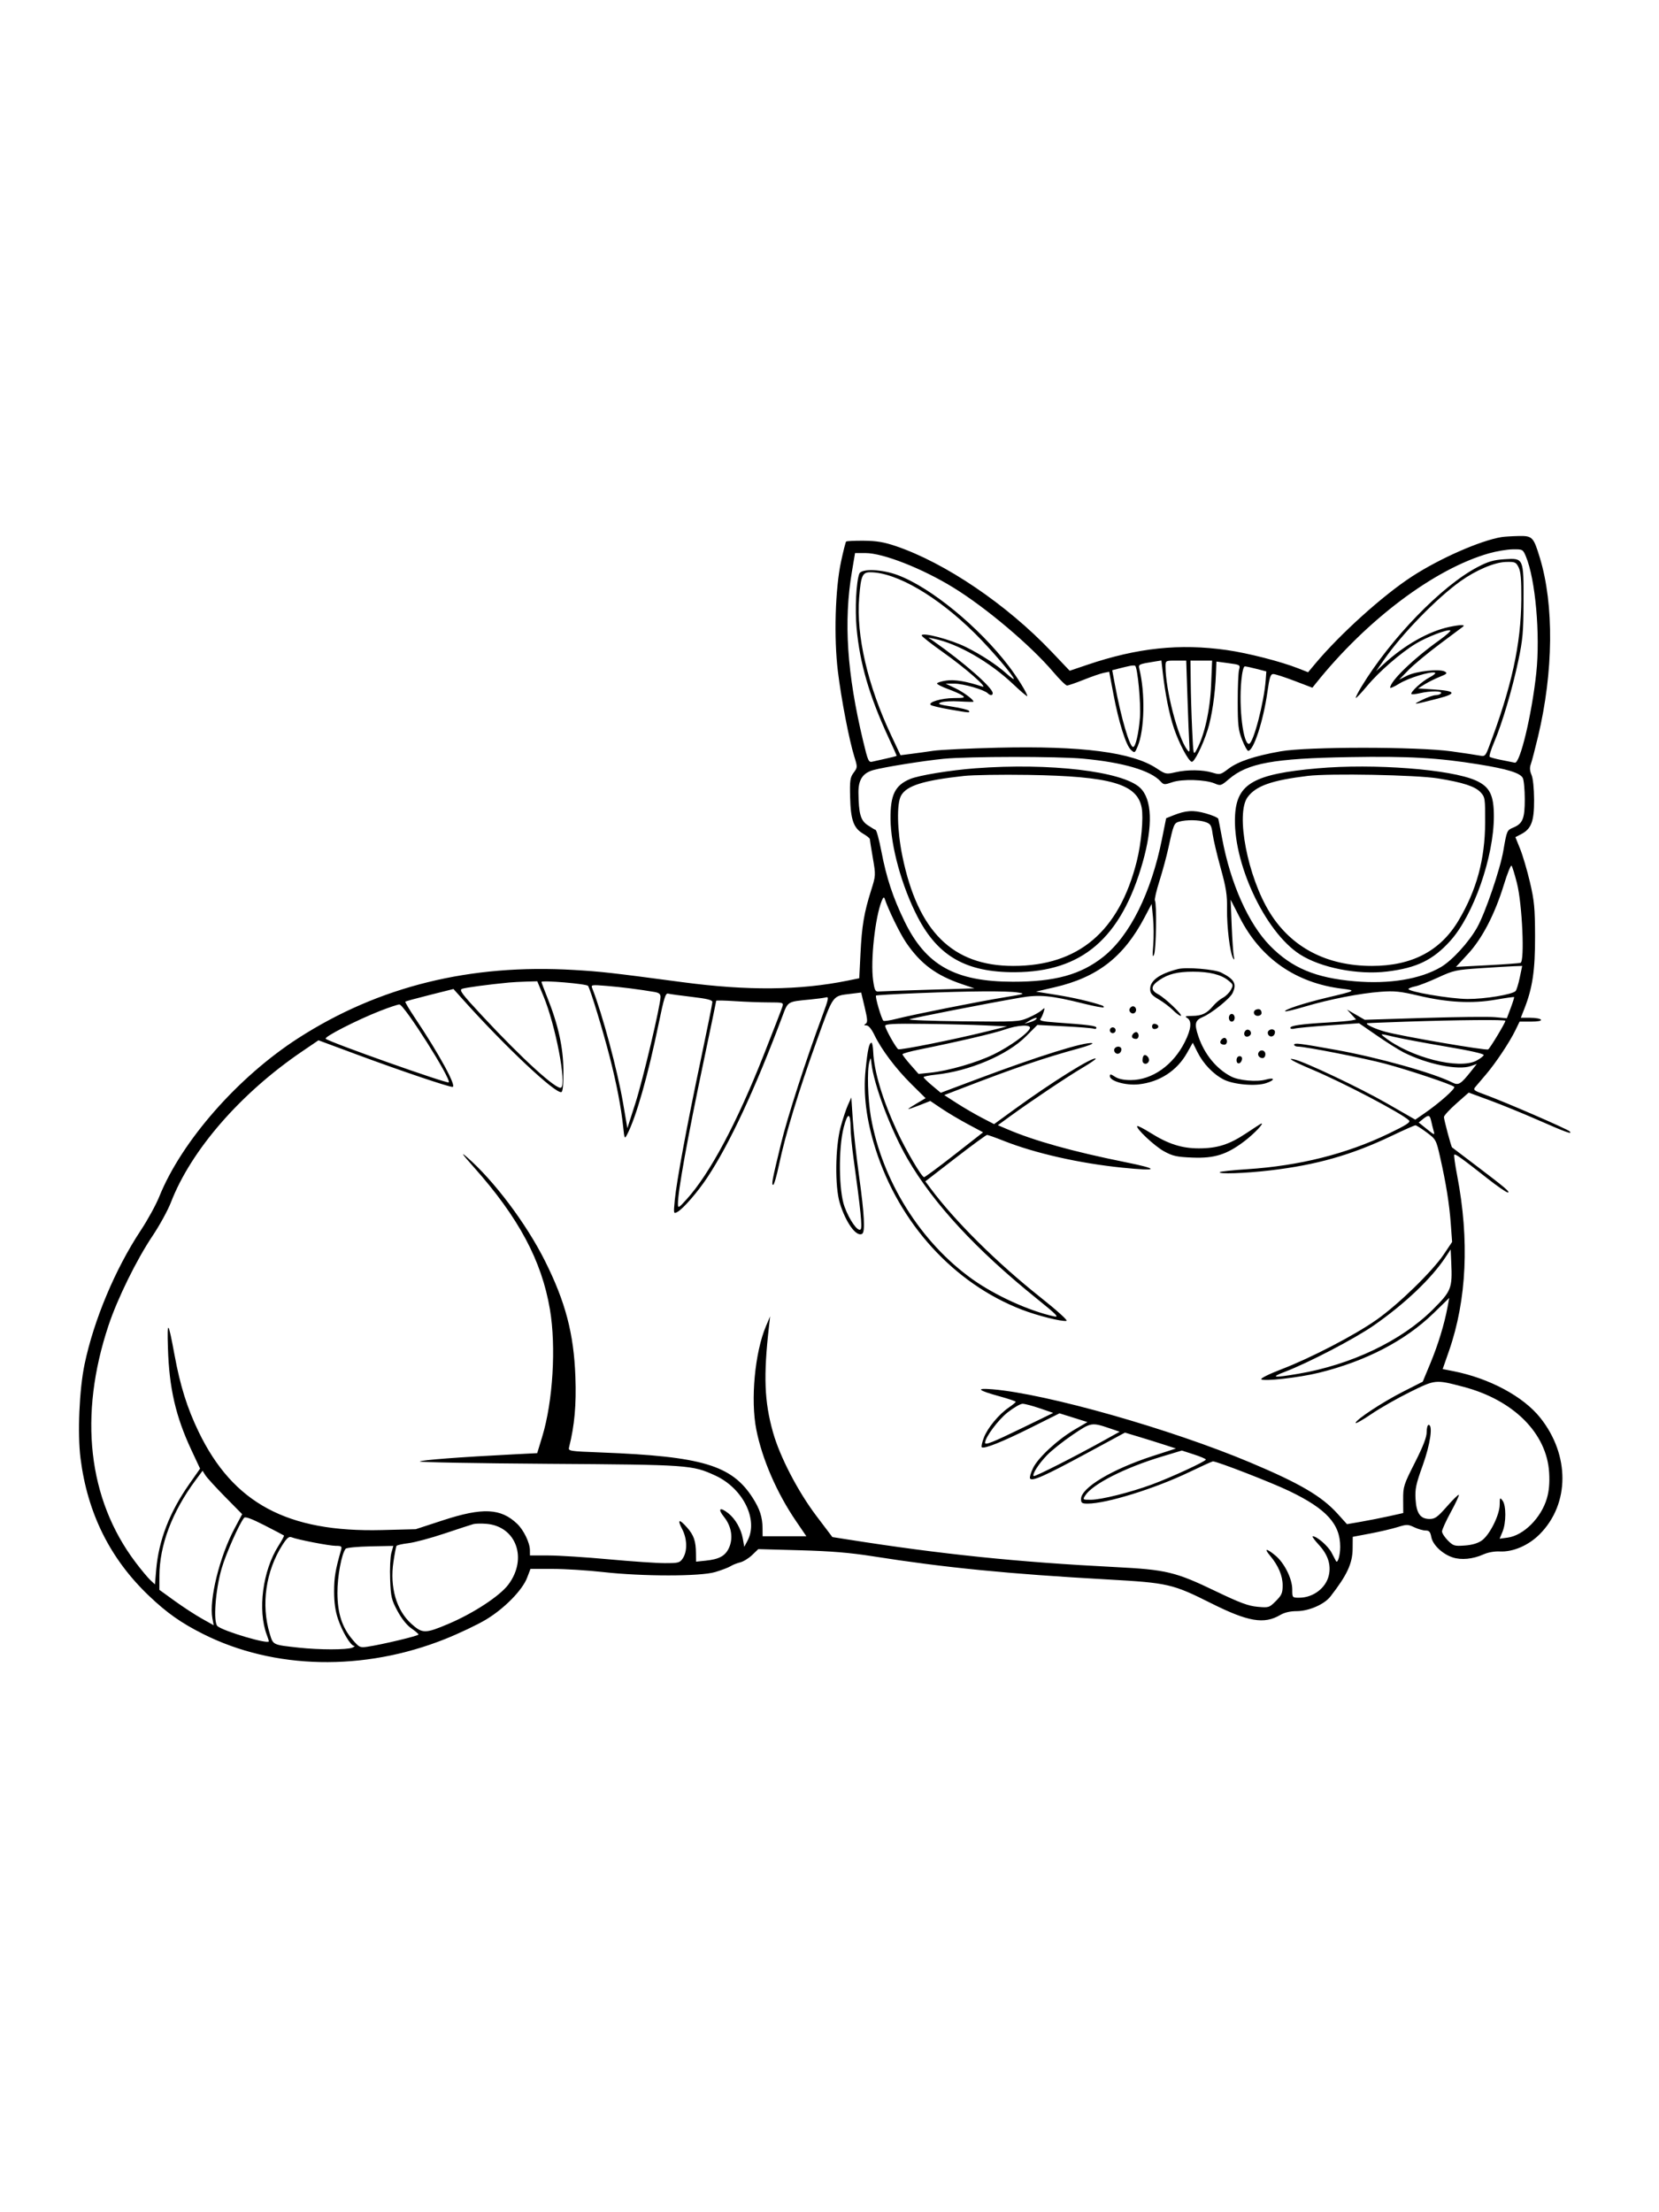 <svg xmlns="http://www.w3.org/2000/svg" width="864" height="1152" viewBox="0 0 864 1152" version="1.1">
	<path d="M 782 279.685 C 770.963 281.506, 749.973 290.724, 735.500 300.106 C 720.253 309.989, 697.889 330.149, 684.828 345.784 L 681.249 350.069 676.039 348.015 C 667.095 344.490, 649.795 340.063, 638.925 338.518 C 614.365 335.028, 592.386 337.346, 566.297 346.178 L 557.093 349.294 547.546 339.254 C 524.257 314.760, 492.256 293.087, 466.500 284.364 C 460.373 282.289, 456.473 281.636, 449.838 281.577 C 445.075 281.535, 440.943 281.732, 440.657 282.015 C 440.371 282.298, 439.175 287.023, 438 292.515 C 434.958 306.728, 434.232 332.199, 436.372 349.647 C 438.165 364.264, 442.222 385.321, 444.906 393.945 C 446.627 399.475, 446.621 399.627, 444.579 402.368 C 442.754 404.818, 442.529 406.373, 442.738 415.084 C 443.023 426.922, 444.533 431.202, 449.451 434.104 C 451.403 435.255, 453 436.524, 453 436.923 C 453 437.321, 453.704 441.747, 454.565 446.757 C 456.115 455.783, 456.107 455.936, 453.661 463.683 C 450 475.275, 448.854 482.085, 448.142 496.462 L 447.500 509.424 441.500 510.644 C 416.462 515.734, 389.444 515.994, 355.500 511.473 C 318.450 506.538, 313.343 505.962, 298.969 505.104 C 244.908 501.874, 197.393 513.598, 155.500 540.503 C 124.024 560.718, 94.597 594.231, 82.949 623.126 C 81.235 627.378, 76.908 635.276, 73.332 640.678 C 60.016 660.796, 48.851 687.398, 44.029 710.500 C 41.301 723.568, 40.314 746.509, 41.927 759.329 C 45.543 788.052, 57.365 811.793, 77.666 831.095 C 87.017 839.986, 94.342 845.143, 105.797 850.900 C 142.718 869.455, 189.449 870.424, 231.810 853.515 C 239.130 850.593, 248.741 846.019, 253.167 843.351 C 262.686 837.613, 272.041 828.079, 274.520 821.588 L 276.272 817 287.886 817.002 C 294.274 817.003, 306.025 817.738, 314 818.634 C 334.732 820.965, 364.663 820.963, 372.500 818.630 C 375.800 817.647, 379.400 816.275, 380.500 815.580 C 381.600 814.885, 383.850 813.989, 385.500 813.589 C 387.150 813.189, 389.942 811.474, 391.705 809.778 L 394.910 806.695 416.705 807.293 C 432.704 807.731, 442.755 808.562, 454.500 810.417 C 491.997 816.340, 525.116 819.611, 576.875 822.504 C 608.328 824.263, 610.642 824.795, 630.835 834.917 C 649.996 844.522, 658.356 845.938, 666.733 840.995 C 668.932 839.697, 671.930 838.997, 675.307 838.990 C 681.624 838.978, 689.675 835.491, 692.871 831.382 C 701.589 820.174, 704.385 814.139, 704.449 806.397 L 704.500 800.294 713.500 798.593 C 718.450 797.657, 724.864 796.158, 727.753 795.262 C 732.637 793.747, 733.255 793.751, 736.537 795.316 C 738.479 796.242, 741.128 797, 742.423 797 C 744.312 797, 744.904 797.677, 745.420 800.424 C 746.182 804.490, 751.170 809.241, 756.533 811.011 C 761.011 812.489, 767.099 811.902, 772.500 809.472 C 774.874 808.404, 778.335 807.769, 781.013 807.910 C 788.003 808.280, 796.162 804.739, 802.008 798.800 C 817.532 783.029, 817.608 757.718, 802.189 738.328 C 793.347 727.208, 775.688 717.729, 756.920 714.029 L 751.340 712.929 754.629 703.487 C 763.875 676.950, 765.331 645.665, 758.879 612.141 C 757.783 606.443, 757.107 601.560, 757.377 601.290 C 757.927 600.739, 761.292 603.152, 774.727 613.733 C 779.801 617.730, 784.526 620.984, 785.227 620.964 C 786.790 620.920, 783.894 618.469, 768.500 606.809 C 761.900 601.810, 756.377 597.622, 756.226 597.502 C 755.751 597.126, 752 583.090, 752 581.690 C 752 580.956, 754.902 577.791, 758.450 574.657 L 764.900 568.960 775.853 572.990 C 781.877 575.207, 793.037 579.758, 800.653 583.104 C 815.717 589.721, 819.124 590.948, 817.476 589.162 C 816.355 587.947, 783.285 573.611, 773.225 569.979 C 767.670 567.974, 767.103 567.529, 768.285 566.107 C 769.020 565.223, 771.510 562.294, 773.820 559.598 C 778.892 553.677, 786.169 542.764, 789.189 536.548 L 791.399 532 797.258 532 C 800.910 532, 802.885 531.623, 802.500 531 C 802.160 530.450, 799.665 530, 796.956 530 L 792.029 530 793.896 525.250 C 798.154 514.415, 799.502 505.250, 799.450 487.500 C 799.406 472.764, 799.049 469.013, 796.773 459.334 C 795.329 453.193, 793.036 445.418, 791.678 442.056 L 789.209 435.943 792.149 434.423 C 797.513 431.649, 798.998 427.738, 798.951 416.500 C 798.927 410.554, 798.380 405.284, 797.603 403.500 C 796.705 401.440, 796.587 399.717, 797.226 398 C 797.738 396.625, 799.445 390.100, 801.020 383.500 C 809.046 349.865, 809.394 314.916, 801.944 290.458 C 798.615 279.528, 798.067 278.976, 790.727 279.136 C 787.302 279.211, 783.375 279.458, 782 279.685 M 775.500 288.131 C 747.124 296.195, 711.869 322.657, 685.334 355.810 L 683.485 358.120 674.157 354.560 C 669.026 352.602, 664.053 351, 663.105 351 C 661.693 351, 661.148 352.667, 660.080 360.250 C 657.940 375.438, 652.864 391, 650.049 391 C 649.551 391, 648.125 388.413, 646.881 385.250 C 644.915 380.257, 644.615 377.657, 644.601 365.500 C 644.592 357.800, 644.902 350.302, 645.290 348.837 C 645.983 346.218, 645.891 346.160, 639.747 345.337 L 633.500 344.500 633.254 351 C 632.856 361.533, 631.094 373.374, 628.915 380.163 C 626.220 388.557, 621.907 397.136, 620.600 396.700 C 618.783 396.094, 613.987 387.004, 611.367 379.198 C 608.908 371.872, 606.826 361.409, 605.503 349.719 L 604.848 343.938 601.174 344.527 C 593.030 345.831, 592.772 345.956, 593.355 348.294 C 596.484 360.844, 596.084 380.077, 592.515 388.618 C 591.015 392.209, 590.935 392.251, 588.982 390.484 C 586.404 388.151, 582.623 376.109, 579.859 361.428 L 577.673 349.815 574.794 350.391 C 573.211 350.708, 568.526 352.324, 564.383 353.983 C 560.239 355.643, 556.320 356.988, 555.674 356.974 C 555.028 356.960, 551.800 353.773, 548.500 349.893 C 536.721 336.041, 513.478 316.412, 496.500 305.976 C 480.271 296.001, 459.898 288, 450.726 288 L 445.306 288 443.663 297.750 C 439.299 323.657, 441.091 350.692, 449.501 385.832 C 452.026 396.382, 452.363 397.126, 454.374 396.621 C 455.562 396.323, 458.889 395.574, 461.767 394.956 C 464.645 394.339, 467 393.709, 467 393.557 C 467 393.404, 465.145 389.279, 462.878 384.390 C 452.761 362.567, 447.786 345.547, 446.102 327 C 445.204 317.100, 445.923 302.838, 447.527 298.750 C 448.616 295.975, 459.293 296.375, 467.597 299.500 C 484.828 305.986, 509.727 326.400, 525.366 346.865 C 529.818 352.691, 535 361.081, 535 362.465 C 535 362.899, 531.709 360.128, 527.686 356.307 C 515.517 344.747, 498.927 335.213, 486.500 332.637 L 483.500 332.015 485.995 333.757 C 501.931 344.888, 517 358.108, 517 360.957 C 517 362.270, 515.703 362.303, 514.423 361.023 C 512.552 359.152, 501.656 356, 497.093 356.010 L 492.500 356.020 497.500 358.389 C 501.715 360.387, 507 364.281, 507 365.389 C 507 365.560, 503.738 365.502, 499.750 365.260 C 495.762 365.019, 491.397 365.242, 490.049 365.757 C 487.986 366.545, 488.898 366.895, 495.817 367.972 C 500.338 368.675, 504.280 369.644, 504.577 370.125 C 505.288 371.275, 505.008 371.256, 494.500 369.429 C 489.550 368.568, 485.137 367.509, 484.694 367.076 C 483.233 365.648, 490.387 363.540, 496.765 363.520 C 502.106 363.503, 502.772 363.311, 501.280 362.218 C 500.318 361.513, 496.936 359.990, 493.765 358.834 C 490.594 357.678, 488 356.370, 488 355.927 C 488 355.485, 490.137 354.799, 492.750 354.403 C 497.079 353.746, 503.235 354.765, 511.500 357.504 C 515.110 358.701, 502.823 347.916, 491.295 339.770 C 485.083 335.380, 480 331.397, 480 330.919 C 480 329.033, 495.035 332.975, 503.109 336.978 C 510.850 340.815, 519.118 346.208, 523.943 350.568 C 526.174 352.583, 528 353.931, 528 353.563 C 528 352.069, 516.218 338.271, 507.817 329.926 C 488.389 310.627, 466.894 298.061, 453.225 298.012 C 449.136 297.997, 448.364 299.754, 447.452 311.158 C 445.863 331.048, 451.856 356.869, 464.102 382.888 L 468.991 393.276 474.246 392.609 C 477.136 392.242, 482.425 391.508, 486 390.978 C 489.575 390.448, 504.694 389.723, 519.598 389.366 C 563.437 388.318, 589.708 391.735, 602.391 400.136 C 607.004 403.191, 607.350 403.263, 612.163 402.152 C 618.432 400.705, 626.309 400.792, 631.500 402.367 C 635.323 403.527, 635.690 403.436, 639.790 400.318 C 644.758 396.540, 653.461 393.635, 666.958 391.250 C 680.970 388.774, 738.269 388.786, 756 391.269 C 762.875 392.232, 769.625 393.251, 771 393.534 C 773.223 393.992, 773.700 393.520, 775.309 389.274 C 787.257 357.737, 792.146 335.502, 792.300 312 C 792.366 301.949, 792.010 297.733, 790.908 295.500 C 789.532 292.712, 789.062 292.509, 784.260 292.634 C 778.357 292.787, 768.695 296.888, 760.585 302.682 C 748.263 311.486, 730.149 330.087, 720.819 343.518 L 716.663 349.500 720.582 345.870 C 731.253 335.985, 744.091 328.713, 754.845 326.463 C 760.577 325.264, 763.300 325.216, 761.917 326.338 C 761.688 326.524, 756.325 330.533, 750 335.248 C 743.675 339.963, 736.285 346.093, 733.577 348.871 L 728.653 353.921 732.895 351.822 C 737.639 349.475, 749.714 348.181, 752.472 349.724 C 753.941 350.547, 753.534 350.968, 749.856 352.432 C 747.460 353.386, 743.925 355.142, 742 356.333 L 738.500 358.500 746.736 359.036 C 758.340 359.791, 758.938 361.179, 748.780 363.781 C 735.700 367.131, 735.209 367.176, 740.500 364.528 C 743.250 363.152, 746.486 362.020, 747.691 362.013 C 748.896 362.006, 750.160 361.550, 750.500 361 C 751.279 359.740, 744.906 359.722, 739.528 360.969 C 737.344 361.475, 735.351 361.685, 735.101 361.434 C 734.250 360.584, 740.483 354.826, 744.500 352.751 C 746.700 351.614, 747.957 350.499, 747.293 350.273 C 745.026 349.501, 733.508 353.049, 728.750 355.986 C 726.138 357.598, 724 358.553, 724 358.109 C 724 354.698, 736.081 343.038, 749.638 333.364 C 753.308 330.746, 755.839 328.446, 755.264 328.255 C 753.539 327.680, 743.005 331.753, 737.346 335.182 C 729.470 339.956, 718.216 349.730, 712.001 357.195 C 708.975 360.828, 706.325 363.633, 706.111 363.428 C 705.897 363.223, 707.185 360.642, 708.973 357.692 C 724.238 332.505, 750.733 305.168, 769.374 295.373 C 775.065 292.382, 777.793 291.585, 783.605 291.212 C 793.528 290.575, 793.515 290.544, 793.447 313.500 C 793.402 329.082, 793.035 333.197, 790.715 344.133 C 787.526 359.168, 782.284 376.824, 778.136 386.500 C 776.486 390.350, 775.442 393.774, 775.818 394.109 C 776.193 394.444, 778.975 395.194, 782 395.776 C 785.025 396.357, 788.136 396.983, 788.914 397.166 C 791.620 397.805, 797.771 372.101, 800.081 350.500 C 802.219 330.518, 799.645 301.600, 794.675 289.750 C 793.131 286.070, 793.003 286.001, 787.801 286.071 C 784.885 286.110, 779.350 287.037, 775.500 288.131 M 607 347.058 C 607 359.222, 613.456 384.103, 618.245 390.398 C 619.551 392.113, 619.657 391.778, 619.359 386.898 C 619.178 383.929, 618.749 373.063, 618.406 362.750 L 617.783 344 612.392 344 C 607.045 344, 607 344.025, 607 347.058 M 620.118 355.250 C 620.183 361.438, 620.521 372.575, 620.868 380 C 621.499 393.483, 621.502 393.496, 623.227 390.344 C 627.268 382.959, 630.204 369.836, 630.742 356.750 L 631.265 344 625.633 344 L 620 344 620.118 355.250 M 588.500 346.752 C 587.400 346.972, 584.867 347.570, 582.871 348.082 L 579.243 349.012 580.686 356.756 C 583.871 373.841, 588.303 389, 590.114 389 C 591.381 389, 592.990 382.126, 593.662 373.843 C 594.254 366.528, 592.456 347.306, 591.118 346.654 C 590.778 346.488, 589.600 346.532, 588.500 346.752 M 646.455 354.641 C 645.133 368.750, 647.483 387.746, 650.500 387.338 C 652.766 387.032, 658.333 365.693, 659.178 354.073 L 659.500 349.646 654.500 348.342 C 651.750 347.625, 648.976 347.030, 648.335 347.019 C 647.610 347.007, 646.900 349.884, 646.455 354.641 M 491.578 395.128 C 481.203 396.125, 460.164 399.494, 454.795 401.017 C 449.271 402.585, 446.985 406.100, 447.074 412.885 C 447.218 423.763, 448.191 427.215, 451.798 429.644 C 453.612 430.866, 455.509 432.008, 456.013 432.183 C 456.518 432.357, 457.859 437.319, 458.993 443.208 C 461.706 457.291, 464.995 467.251, 471.054 479.735 C 482.194 502.689, 497.423 511.188, 527.500 511.234 C 549.425 511.268, 562.932 507.538, 574.646 498.214 C 588.406 487.261, 599.518 464.954, 605.130 437.015 L 607.326 426.087 610.988 424.622 C 617.608 421.973, 621.428 421.736, 627.965 423.570 C 631.385 424.530, 634.321 425.807, 634.489 426.408 C 634.657 427.008, 635.536 431.508, 636.442 436.406 C 640.804 459.995, 650.230 481.125, 661.500 492.580 C 672.804 504.069, 685.183 509.250, 705.500 510.998 C 723.601 512.555, 739.653 509.911, 750.420 503.599 C 756.283 500.162, 765.048 490.561, 769.332 482.882 C 773.556 475.312, 781.292 452.633, 782.936 443 C 784.719 432.556, 784.821 432.317, 788.065 430.973 C 793.054 428.907, 794.112 426.299, 794.095 416.102 C 794.087 411.107, 793.617 406.153, 793.050 405.093 C 791.665 402.505, 784.971 400.443, 770.196 398.054 C 748.753 394.587, 733.612 393.736, 702.694 394.262 C 663.296 394.932, 649.727 397.406, 640.056 405.684 C 635.950 409.198, 635.640 409.295, 632.635 407.999 C 627.856 405.937, 615.709 405.570, 610.537 407.333 C 606.422 408.735, 606.045 408.707, 604.399 406.889 C 599.259 401.209, 584.816 396.982, 564 395.065 C 550.645 393.836, 504.605 393.876, 491.578 395.128 M 508 400.081 C 494.857 401.078, 478.594 403.741, 474.014 405.645 C 466.118 408.929, 463.674 413.900, 463.783 426.450 C 463.908 440.784, 469.646 461.560, 477.868 477.452 C 488.493 497.986, 503.217 506.367, 528.500 506.270 C 563.523 506.137, 583.870 488.647, 595.124 449 C 600.525 429.972, 600.022 416.127, 593.712 410.200 C 584.594 401.633, 546.629 397.151, 508 400.081 M 686.101 400.110 C 653.213 403.032, 644.274 408.054, 643.238 424.194 C 641.669 448.642, 658.617 485.203, 676.981 496.988 C 687.883 503.984, 707.165 507.776, 722.396 505.920 C 737.829 504.039, 746.265 499.949, 755.275 489.977 C 767.370 476.592, 778 446.222, 778 425.053 C 778 414.024, 775.847 409.728, 768.687 406.475 C 755.758 400.600, 715.505 397.498, 686.101 400.110 M 502 404.069 C 480.781 406.402, 472.053 409.150, 469.234 414.385 C 466.926 418.671, 467.237 432.530, 469.938 445.734 C 477.980 485.048, 496.088 503, 527.702 503 C 561.673 503, 582.811 485.089, 592.023 448.500 C 594.355 439.237, 595.582 425.914, 594.589 420.623 C 592.261 408.215, 578.434 404.215, 535.500 403.532 C 521.750 403.313, 506.675 403.554, 502 404.069 M 681 404.052 C 662.287 406.338, 654.104 409.231, 649.761 415.097 C 643.385 423.708, 649.744 456.690, 661.381 475.361 C 672.644 493.432, 691.015 503, 714.450 503 C 735.293 503, 750.150 495.220, 759.586 479.366 C 769.026 463.506, 773.382 447.475, 773.452 428.334 C 773.498 415.721, 773.398 415.060, 771.059 412.566 C 768.182 409.500, 762.041 407.495, 749 405.364 C 737.740 403.525, 692.467 402.651, 681 404.052 M 614.074 427.877 C 611.443 428.613, 611.159 429.307, 608.509 441.500 C 607.553 445.900, 605.449 453.668, 603.834 458.763 C 602.219 463.857, 601.158 468.447, 601.477 468.962 C 602.497 470.613, 602.125 494.501, 601.040 497.046 C 600.243 498.914, 600.138 497.769, 600.598 492.250 C 600.931 488.262, 600.880 481.785, 600.486 477.856 L 599.768 470.713 596.110 477.664 C 585.230 498.341, 571.580 508.944, 549.158 514.135 L 539.500 516.370 550.065 518.060 C 559.027 519.494, 568.157 521.605, 573.893 523.570 C 574.659 523.832, 575.050 524.283, 574.762 524.571 C 574.474 524.859, 569.797 523.985, 564.369 522.629 C 547.334 518.373, 541.363 517.812, 531.347 519.527 C 514.838 522.355, 475.509 530.035, 473.686 530.788 C 472.689 531.199, 485.064 531.676, 501.186 531.848 C 529.340 532.148, 530.698 532.075, 535.500 530.009 C 538.250 528.825, 541.347 527.102, 542.383 526.179 C 544.182 524.575, 544.232 524.611, 543.511 527 C 543.095 528.375, 542.340 530.020, 541.833 530.656 C 541.155 531.506, 543.245 531.977, 549.705 532.431 C 566.888 533.640, 571 534.172, 571 535.187 C 571 535.752, 570.378 535.975, 569.617 535.683 C 568.856 535.391, 561.941 534.833, 554.250 534.443 L 540.267 533.733 534.321 539.679 C 524.569 549.431, 504.824 557.795, 487.204 559.636 C 483.792 559.993, 481 560.576, 481 560.931 C 481 561.286, 483.014 563.260, 485.475 565.318 L 489.951 569.059 509.725 561.638 C 540.983 549.907, 564.976 542.428, 568.786 543.226 C 569.729 543.424, 566.675 544.631, 562 545.909 C 543.512 550.961, 528.716 556.014, 500.128 567.039 L 491.756 570.268 498.348 574.509 C 501.973 576.842, 507.815 580.241, 511.331 582.064 L 517.722 585.378 528.111 577.822 C 547.954 563.391, 569.368 550.034, 570.632 551.299 C 570.871 551.538, 567.789 553.661, 563.783 556.017 C 556.097 560.538, 536.865 573.425, 526.093 581.270 L 519.687 585.937 524.530 588.013 C 538.698 594.086, 558.774 599.692, 586 605.176 C 604.175 608.837, 603.572 609.996, 584.500 608.058 C 562.109 605.784, 538.971 600.543, 522.588 594.035 C 518.386 592.366, 514.551 591, 514.065 591 C 513.579 591, 506.144 596.442, 497.543 603.093 L 481.905 615.186 484.628 618.843 C 497.347 635.922, 519.298 657.683, 541.818 675.538 C 550.350 682.303, 556.267 687.642, 555.436 687.826 C 553.078 688.351, 540.333 685.154, 532.096 681.972 C 496.774 668.329, 468.345 637.139, 456.045 598.535 C 451.179 583.262, 449.483 569.829, 450.801 556.989 C 451.885 546.420, 452.640 543, 453.890 543 C 454.261 543, 454.656 545.138, 454.768 547.750 C 455.203 557.954, 459.570 572.504, 467.126 588.932 C 471.693 598.860, 480 613, 481.266 613 C 481.744 613, 488.850 607.745, 497.058 601.323 L 511.980 589.646 504.104 585.438 C 499.772 583.123, 493.589 579.452, 490.364 577.279 L 484.500 573.329 478.750 575.582 C 475.587 576.821, 473 577.689, 473 577.512 C 473 577.335, 475.037 575.996, 477.527 574.537 L 482.054 571.884 474.670 564.572 C 466.518 556.499, 459.094 546.641, 455.402 538.989 C 453.886 535.846, 452.349 533.994, 451.248 533.985 C 449.911 533.973, 449.813 533.771, 450.831 533.125 C 451.926 532.431, 451.837 530.910, 450.331 524.567 L 448.500 516.853 443.065 517.521 C 433.349 518.717, 434.161 517.592, 425.292 542.157 C 415.999 567.899, 408.958 591.026, 405.758 606.323 C 404.530 612.195, 403.146 617, 402.683 617 C 401.661 617, 402.097 614.697, 406.758 595.500 C 410.127 581.625, 419.648 552.188, 428.371 528.680 C 431.466 520.339, 431.750 518.936, 430.257 519.358 C 429.291 519.632, 425.575 520.137, 422 520.481 C 409.921 521.641, 410.423 521.337, 407.431 529.316 C 393.196 567.278, 380.035 595.530, 368.370 613.163 C 363.322 620.794, 355.709 629.550, 352.742 631.138 C 350.771 632.193, 350.738 632.036, 351.431 624.860 C 352.385 614.992, 357.755 586.032, 365.028 551.531 C 368.313 535.951, 371 522.568, 371 521.790 C 371 520.738, 368.253 520.055, 360.250 519.117 C 354.337 518.425, 348.790 517.659, 347.922 517.416 C 346.624 517.053, 345.770 519.767, 343.102 532.737 C 337.470 560.114, 331.287 581.848, 326.570 590.852 C 325.308 593.260, 325.207 593.063, 324.563 586.944 C 323.475 576.608, 321.139 564.447, 317.561 550.500 C 313.996 536.602, 307.477 515.221, 306.246 513.389 C 305.521 512.310, 282 510.334, 282 511.352 C 282 511.625, 283.352 515.225, 285.005 519.352 C 290.726 533.642, 293.337 545.442, 293.422 557.407 C 293.474 564.683, 293.124 568.442, 292.370 568.700 C 289.361 569.729, 263.280 545.239, 241.316 520.760 L 236.165 515.019 223.832 518.113 C 217.050 519.814, 211.317 521.380, 211.093 521.593 C 210.869 521.806, 213.176 525.698, 216.219 530.240 C 228.754 548.950, 238.025 566, 235.666 566 C 233.510 566, 208.339 557.490, 186.181 549.270 L 165.863 541.733 157.332 547.528 C 125.305 569.282, 99.521 598.938, 89.036 626.076 C 87.426 630.243, 83.112 638.118, 79.450 643.576 C 71.148 655.948, 61.205 676.163, 56.530 690.174 C 40.860 737.136, 45.790 780.663, 70.490 813.433 C 73.420 817.320, 76.916 821.528, 78.259 822.784 L 80.701 825.068 81.345 817.450 C 82.640 802.124, 88.290 787.484, 98.572 772.811 L 104.199 764.781 99.692 755.140 C 91.496 737.609, 88.108 722.894, 87.458 702 C 86.993 687.069, 87.583 687.673, 90.875 705.500 C 93.868 721.706, 97.453 733.152, 103.401 745.500 C 121.380 782.825, 149.671 798.018, 198.869 796.771 L 216.500 796.324 230.771 791.662 C 251.391 784.926, 260.862 785.388, 269.365 793.545 C 272.763 796.806, 275.947 803.404, 275.978 807.250 L 276 810 285.750 810.006 C 291.113 810.009, 305.175 810.906, 317 812 C 328.825 813.094, 341.977 813.991, 346.227 813.994 C 353.418 814, 354.070 813.822, 355.633 811.438 C 358.055 807.741, 357.897 801.279, 355.260 796.250 C 352.552 791.085, 353.706 790.762, 357.882 795.518 C 361.346 799.463, 362.382 802.488, 362.452 808.861 L 362.500 813.222 367.500 812.706 C 374.476 811.987, 377.635 810.289, 379.566 806.220 C 381.980 801.133, 381.016 794.848, 377.068 789.936 C 373.606 785.627, 374.870 784.537, 379.294 788.016 C 382.926 790.873, 385.955 796.152, 386.849 801.184 L 387.616 805.500 389.308 802.300 C 395.084 791.375, 386.949 774.986, 372.455 768.351 C 360.473 762.865, 358.959 762.759, 285.639 762.272 C 248.316 762.024, 218.166 761.471, 218.639 761.043 C 219.460 760.301, 239.867 758.753, 267.135 757.364 L 279.770 756.721 282.391 748.110 C 287.956 729.827, 289.686 701.344, 286.410 681.926 C 282.110 656.440, 270.089 633.979, 246.680 607.692 C 240.658 600.929, 239.726 599.569, 243.147 602.538 C 257.173 614.710, 274.068 637.160, 283.757 656.500 C 294.507 677.958, 298.841 694.441, 299.665 717 C 300.194 731.497, 299.229 742.269, 296.388 753.592 C 295.869 755.657, 296.214 755.714, 313.179 756.368 C 365.682 758.394, 381.097 763.009, 391.972 779.956 C 395.681 785.736, 397.075 790.006, 397.128 795.750 L 397.167 800 408.557 800 L 419.947 800 414.442 791.915 C 404.550 777.388, 396.925 759.797, 393.889 744.500 C 390.805 728.958, 393.123 704.191, 398.945 690.500 L 401.071 685.500 400.504 690.500 C 397.545 716.610, 398.044 729.836, 402.598 745.958 C 406.185 758.657, 415.587 776.746, 425.207 789.458 L 433.500 800.416 441.500 801.679 C 490.191 809.363, 529.930 813.466, 580.500 816.028 C 607.474 817.395, 612.103 818.503, 633.182 828.638 C 645.649 834.631, 650.101 836.290, 654.897 836.724 C 660.769 837.257, 661.022 837.178, 664.464 833.736 C 667.496 830.704, 668 829.538, 668 825.560 C 668 820.565, 665.728 815.208, 661.459 810.134 C 658.121 806.167, 659.454 806.101, 664.182 809.998 C 668.906 813.892, 673 822.109, 673 827.696 C 673 831.971, 673.025 832, 676.599 832 C 683.881 832, 690.531 826.983, 692.045 820.347 C 693.301 814.839, 691.572 809.576, 686.810 804.409 C 684.574 801.984, 683.148 800, 683.641 800 C 685.867 800, 691.748 805.136, 693.532 808.638 C 694.615 810.762, 695.637 812.712, 695.804 812.971 C 696.678 814.323, 697.970 809.874, 697.975 805.500 C 697.988 793.632, 690.818 785.767, 671.530 776.488 C 662.203 772.001, 633.898 761, 631.681 761 C 631.298 761, 625.784 763.500, 619.427 766.556 C 601.500 775.174, 576.280 783, 566.435 783 C 563.470 783, 563 782.670, 563 780.585 C 563 774.752, 579.216 765.051, 600.460 758.174 L 612.421 754.303 605.960 752.211 C 602.407 751.061, 596.431 749.198, 592.680 748.071 L 585.860 746.022 565.465 757.043 C 543.948 768.670, 537.458 771.550, 536.450 769.919 C 536.119 769.383, 536.823 766.932, 538.014 764.471 C 540.649 759.027, 550.899 749.568, 559.808 744.358 L 566.342 740.537 559.062 738.257 L 551.782 735.977 536.986 743.376 C 522.116 750.813, 512.368 754.701, 511.291 753.624 C 510.972 753.305, 511.474 751.047, 512.407 748.605 C 514.343 743.535, 520.192 736.490, 525.421 732.928 C 527.382 731.593, 528.989 730.266, 528.993 729.981 C 528.997 729.695, 525.275 728.434, 520.723 727.178 C 509.011 723.946, 507.763 722.707, 517 723.482 C 545.288 725.856, 609.767 744.178, 651.157 761.603 C 677.052 772.506, 688.362 779.147, 696.632 788.306 L 701.500 793.698 708.843 792.429 C 712.882 791.730, 719.476 790.427, 723.497 789.533 L 730.808 787.906 730.764 780.851 C 730.722 774.154, 731.032 773.180, 736.871 761.648 C 741.178 753.143, 743.019 748.376, 743.011 745.750 C 743.005 743.688, 743.450 742, 744 742 C 746.370 742, 744.898 752.118, 740.919 763.167 C 737.433 772.845, 736.892 775.404, 737.212 780.693 C 737.662 788.116, 739.721 791, 744.570 791 C 747.333 791, 748.706 790.003, 753.558 784.476 C 756.709 780.888, 759.497 778.163, 759.754 778.421 C 760.012 778.678, 758.147 782.696, 755.611 787.348 C 753.075 792.001, 751 796.561, 751 797.481 C 751 798.401, 752.368 800.522, 754.040 802.194 C 756.863 805.017, 757.495 805.205, 762.856 804.817 C 766.701 804.539, 769.672 803.657, 771.747 802.180 C 775.822 799.279, 780.990 788.930, 781.032 783.590 C 781.061 779.777, 781.163 779.631, 782.532 781.441 C 784.454 783.983, 784.434 793.025, 782.496 797.664 L 780.992 801.264 785.162 800.705 C 793.483 799.589, 802.660 790.418, 805.610 780.269 C 806.742 776.376, 807.100 772.291, 806.786 766.865 C 805.599 746.364, 788.207 728.996, 762 722.141 C 747.512 718.352, 747.609 718.342, 734.371 724.860 C 727.842 728.075, 718.788 733.235, 714.250 736.327 C 709.712 739.418, 706 741.521, 706 741 C 706 739.370, 719.903 730.199, 730.660 724.733 L 740.957 719.500 744.936 709.915 C 748.952 700.242, 752.225 689.533, 753.870 680.687 L 754.765 675.874 746.633 683.799 C 731.897 698.158, 711.243 708.887, 686.799 714.879 C 676.536 717.395, 658.073 719.473, 656.850 718.250 C 656.377 717.777, 661.020 715.470, 667.247 713.085 C 682.683 707.172, 705.573 695.265, 717 687.203 C 728.395 679.164, 746.062 661.947, 751.978 653.117 L 756.255 646.735 755.557 637.235 C 754.788 626.760, 753.098 616.223, 749.974 602.433 C 747.962 593.555, 747.817 593.290, 742.986 589.683 C 740.272 587.658, 737.646 586, 737.149 586 C 736.652 586, 731.128 588.444, 724.873 591.432 C 703.797 601.498, 685.629 606.658, 661.201 609.516 C 648.217 611.034, 634.169 611.498, 635.296 610.371 C 635.642 610.024, 642.009 609.345, 649.444 608.862 C 676.724 607.087, 701.280 600.911, 723.271 590.295 C 732.582 585.800, 734.776 584.361, 733.771 583.410 C 729.795 579.648, 699.808 563.908, 683.500 557.023 C 673.473 552.791, 669.627 550.607, 674.106 551.691 C 679.953 553.106, 708.414 566.606, 722.079 574.447 L 737.070 583.048 741.568 579.953 C 749.597 574.429, 758.200 566.799, 757.339 565.965 C 756.027 564.692, 733.684 557.215, 721.352 553.921 C 710.570 551.041, 679.797 545, 675.908 545 C 674.859 545, 674 544.578, 674 544.063 C 674 542.968, 676.636 543.289, 695.500 546.674 C 717.672 550.653, 746.503 558.724, 756.341 563.707 C 759.581 565.348, 760.708 564.668, 766.169 557.781 L 769.118 554.063 765.950 555.167 C 759.329 557.476, 743.179 554.172, 730.981 548.014 C 728.516 546.770, 722.289 542.849, 717.142 539.301 L 707.785 532.850 692.142 533.941 C 683.539 534.541, 675.487 535.302, 674.250 535.632 C 673.013 535.963, 672 535.789, 672 535.245 C 672 534.079, 677.771 533.253, 691.500 532.456 C 697 532.136, 702.569 531.655, 703.877 531.386 L 706.253 530.898 703.877 528.302 L 701.500 525.706 706.135 528.381 L 710.770 531.055 741.635 530.087 C 758.611 529.555, 775.260 529.375, 778.632 529.688 L 784.765 530.256 786.781 524.878 C 787.890 521.920, 788.682 519.376, 788.541 519.226 C 788.400 519.075, 784.058 519.686, 778.892 520.585 C 766.682 522.709, 753.959 522.055, 739 518.534 C 729.247 516.239, 726.209 515.924, 719 516.464 C 708.265 517.268, 692.365 520.375, 679.629 524.159 C 674.200 525.771, 669.556 526.889, 669.310 526.643 C 668.507 525.840, 679.247 522.320, 691 519.534 C 706.319 515.902, 706.508 515.792, 699 514.871 C 674.942 511.918, 656.561 499.166, 645.703 477.897 L 640.907 468.500 641.457 482 C 641.760 489.425, 642.261 496.625, 642.572 498 C 642.978 499.793, 642.875 500.076, 642.208 499 C 640.599 496.403, 638.888 482.600, 639.032 473.371 C 639.146 466.043, 638.568 462.325, 635.707 452 C 633.802 445.125, 631.926 437.168, 631.537 434.318 C 630.908 429.698, 630.499 429.021, 627.766 428.068 C 624.417 426.901, 617.895 426.810, 614.074 427.877 M 783.189 460.789 C 778.479 476.127, 771.887 488.800, 764.434 496.843 L 758.266 503.500 774.383 502.663 C 783.247 502.203, 791.121 501.633, 791.879 501.395 C 794.106 500.698, 792.787 470.935, 790.045 460.007 C 788.873 455.336, 787.591 451.191, 787.196 450.796 C 786.801 450.401, 784.997 454.898, 783.189 460.789 M 459.178 469.160 C 455.718 477.841, 453.294 500.311, 454.718 510.500 C 455.434 515.621, 455.846 516.473, 457.529 516.314 C 458.613 516.212, 470.300 515.804, 483.500 515.407 L 507.500 514.687 501 512.492 C 487.543 507.950, 479.416 501.900, 471.880 490.817 C 468.660 486.081, 462.711 473.896, 460.740 468 C 460.382 466.931, 459.934 467.264, 459.178 469.160 M 771.010 504.182 C 758.327 505.022, 757.008 505.311, 748.944 509.026 C 744.227 511.199, 738.925 513.265, 737.163 513.617 C 735.400 513.970, 733.769 514.565, 733.537 514.940 C 732.683 516.322, 755.345 520.198, 764.403 520.219 C 773.363 520.240, 787.492 517.908, 789.289 516.111 C 789.794 515.606, 790.780 512.449, 791.480 509.096 L 792.752 503 788.626 503.145 C 786.357 503.224, 778.430 503.691, 771.010 504.182 M 613.500 504.618 C 603.900 507.077, 599 510.583, 599 514.994 C 599 517.266, 599.853 518.310, 603.416 520.398 C 605.845 521.821, 609.185 524.339, 610.839 525.993 C 612.493 527.647, 614.317 529, 614.892 529 C 616.545 529, 606.835 519.690, 603.163 517.754 C 599.073 515.597, 599.287 513.397, 603.889 510.296 C 608.505 507.185, 613.267 506.012, 621.307 506.006 C 629.788 505.999, 635.798 507.467, 639.557 510.464 C 642.304 512.654, 642.381 512.919, 641.014 515.474 C 640.220 516.957, 638.371 518.791, 636.904 519.549 C 635.438 520.308, 633.137 522.237, 631.790 523.837 C 628.468 527.786, 625.914 528.994, 620.816 529.030 C 617.398 529.054, 616.864 529.273, 618.250 530.080 C 620.820 531.577, 620.408 535.864, 617.047 542.590 C 611.007 554.677, 600.064 562.405, 588.931 562.446 C 585.274 562.460, 582.441 561.864, 580.681 560.710 C 578.493 559.277, 578 559.219, 578 560.394 C 578 562.982, 586.336 565.354, 592.986 564.659 C 603.804 563.529, 612.941 557.618, 618.158 548.375 L 621.193 542.996 623.623 547.872 C 626.650 553.946, 631.834 559.361, 637.306 562.166 C 642.430 564.793, 654.089 565.786, 659.363 564.045 C 664.166 562.460, 664.068 560.866, 659.250 562.197 C 654.471 563.517, 645.249 562.697, 641.176 560.591 C 633.447 556.594, 627.201 548.925, 624.087 539.606 C 621.920 533.123, 622.353 531.297, 626.469 529.578 C 630.958 527.702, 640.508 520.036, 641.884 517.203 C 644.237 512.361, 642.941 509.986, 636.033 506.483 C 632.573 504.728, 617.833 503.508, 613.500 504.618 M 265 511.655 C 254.398 512.671, 242.423 514.278, 240.700 514.915 C 238.982 515.551, 240.339 517.376, 251.219 529.072 C 271.959 551.367, 289.965 567.758, 292.200 566.376 C 295.201 564.522, 289.278 533.736, 283.037 518.743 L 279.813 511 274.157 511.160 C 271.046 511.248, 266.925 511.471, 265 511.655 M 308.426 514.607 C 313.637 527.755, 321.572 557.312, 324.506 574.500 L 326.725 587.500 330.871 574.596 C 334.786 562.411, 344 523.468, 344 519.107 C 344 517.611, 343.161 516.949, 340.750 516.543 C 332.597 515.169, 323.827 514.056, 316.088 513.413 C 308.097 512.748, 307.714 512.808, 308.426 514.607 M 478.069 517.167 C 466.282 517.641, 456.459 518.207, 456.242 518.425 C 455.643 519.023, 459.157 530.979, 460.103 531.564 C 460.557 531.844, 463.532 531.404, 466.714 530.585 C 475.221 528.397, 509.733 521.517, 523 519.365 C 533.809 517.612, 534.229 517.459, 530 516.824 C 524.206 515.954, 505.071 516.080, 478.069 517.167 M 373 521.137 C 373 521.379, 370.115 535.284, 366.590 552.038 C 358.007 592.826, 352.994 620.605, 353.063 627 C 353.088 629.306, 353.440 629.113, 357.612 624.500 C 369.679 611.157, 383.639 585.027, 397.682 549.497 C 402.682 536.849, 407.079 525.487, 407.453 524.250 C 408.119 522.051, 407.959 522, 400.317 521.995 C 396.018 521.992, 388.113 521.699, 382.750 521.344 C 377.387 520.989, 373 520.896, 373 521.137 M 197.997 526.404 C 185.874 531.152, 168.587 540.004, 169.623 540.934 C 171.620 542.728, 232.895 564.438, 233.698 563.636 C 235.216 562.117, 210.475 523.060, 208 523.069 C 207.175 523.072, 202.674 524.572, 197.997 526.404 M 588.446 525.087 C 587.416 526.755, 589.733 528.667, 591.113 527.287 C 592.267 526.133, 591.545 524, 590 524 C 589.515 524, 588.816 524.489, 588.446 525.087 M 654.250 525.718 C 652.233 526.442, 652.817 529, 655 529 C 656.100 529, 657 528.352, 657 527.559 C 657 525.820, 655.942 525.111, 654.250 525.718 M 640 530 C 640 531.111, 640.667 532, 641.500 532 C 642.333 532, 643 531.111, 643 530 C 643 528.889, 642.333 528, 641.500 528 C 640.667 528, 640 528.889, 640 530 M 536 531.577 L 533.500 533.083 536 532.429 C 537.375 532.070, 538.928 531.376, 539.450 530.888 C 540.977 529.460, 538.786 529.898, 536 531.577 M 732 532.037 C 721.275 532.398, 712.287 532.763, 712.027 532.847 C 710.705 533.275, 716.215 535.860, 721.500 537.290 C 730.291 539.668, 773.929 547.162, 775.030 546.482 C 776.004 545.879, 784 532.592, 784 531.576 C 784 530.896, 759.408 531.114, 732 532.037 M 461.009 534.216 C 461.020 535.704, 466.550 545.604, 467.803 546.378 C 468.759 546.969, 496.894 541.332, 513.500 537.222 L 524.500 534.500 513 533.952 C 506.675 533.650, 492.387 533.297, 481.250 533.168 C 465.306 532.983, 461.002 533.205, 461.009 534.216 M 600 534.500 C 600 535.530, 600.655 536.020, 601.750 535.810 C 603.858 535.404, 603.725 533.629, 601.553 533.177 C 600.647 532.988, 600 533.539, 600 534.500 M 523 536.217 C 517.850 538.043, 498.816 542.485, 478.750 546.543 C 473.938 547.516, 470 548.629, 470 549.016 C 470 549.402, 471.885 551.860, 474.189 554.478 L 478.379 559.237 484.439 558.615 C 493.933 557.640, 508.737 553.359, 517.565 549.036 C 525.873 544.967, 535.346 538.146, 536.362 535.500 C 537.189 533.344, 530.016 533.729, 523 536.217 M 578 536.500 C 578 537.325, 578.675 538, 579.500 538 C 580.325 538, 581 537.325, 581 536.500 C 581 535.675, 580.325 535, 579.500 535 C 578.675 535, 578 535.675, 578 536.500 M 648.688 536.646 C 647.314 538.020, 648.026 540.142, 649.750 539.810 C 650.712 539.624, 651.500 538.841, 651.500 538.070 C 651.500 536.491, 649.736 535.598, 648.688 536.646 M 660.446 537.087 C 660.077 537.685, 660.236 538.636, 660.800 539.200 C 662.062 540.462, 664 539.396, 664 537.441 C 664 535.757, 661.426 535.501, 660.446 537.087 M 590.122 538.353 C 588.906 539.818, 589.596 541, 591.667 541 C 593.156 541, 593.492 538.422, 592.113 537.570 C 591.626 537.269, 590.730 537.621, 590.122 538.353 M 721.040 540.095 C 734.617 550.691, 759.837 557.126, 768.940 552.317 C 770.833 551.318, 772.531 550.017, 772.715 549.426 C 772.923 548.759, 765.572 547.095, 753.275 545.027 C 742.399 543.197, 730.143 540.907, 726.040 539.938 C 718.663 538.195, 718.608 538.196, 721.040 540.095 M 636.122 541.353 C 634.906 542.818, 635.596 544, 637.667 544 C 639.156 544, 639.492 541.422, 638.113 540.570 C 637.626 540.269, 636.730 540.621, 636.122 541.353 M 580.446 546.087 C 580.077 546.685, 580.236 547.636, 580.800 548.200 C 582.062 549.462, 584 548.396, 584 546.441 C 584 544.757, 581.426 544.501, 580.446 546.087 M 655.500 548 C 654.663 549.354, 655.792 551, 657.559 551 C 658.352 551, 659 550.100, 659 549 C 659 546.930, 656.587 546.240, 655.500 548 M 595.658 549.675 C 595.296 550.037, 595 551.158, 595 552.167 C 595 554.328, 597.541 554.637, 598.334 552.573 C 598.933 551.012, 596.719 548.615, 595.658 549.675 M 644 552.083 C 644 554.520, 646.337 554.176, 646.823 551.667 C 647.015 550.680, 646.505 550, 645.573 550 C 644.646 550, 644 550.855, 644 552.083 M 452.757 553 C 451.511 557.270, 451.927 572.319, 453.548 581.615 C 459.337 614.813, 479.480 646.992, 506.500 666.207 C 518.394 674.666, 536.009 682.672, 548.915 685.487 C 551.801 686.116, 550.404 684.679, 539.915 676.229 C 508.350 650.797, 486.169 626.804, 472.624 603.440 C 463.937 588.456, 455.033 564.821, 453.810 553.500 C 453.490 550.536, 453.478 550.530, 452.757 553 M 441.597 575.420 C 440.626 577.575, 438.914 582.750, 437.793 586.920 C 434.972 597.409, 434.750 617.938, 437.363 626.487 C 440.498 636.740, 446.031 644.335, 449.021 642.487 C 450.635 641.489, 450.145 632.215, 447.452 612.837 C 446.050 602.752, 444.556 589.325, 444.133 583 L 443.362 571.500 441.597 575.420 M 439.381 587.154 C 436.582 598.084, 436.821 620.239, 439.826 628.405 C 442.429 635.479, 446.790 641.610, 448.208 640.192 C 449.153 639.247, 448.285 630.573, 444.489 603 C 443.694 597.225, 443.027 590.250, 443.006 587.500 C 442.944 579.124, 441.474 578.983, 439.381 587.154 M 741.034 582.771 L 738.847 584.542 743.087 587.949 C 747.129 591.198, 747.295 591.244, 746.639 588.928 C 746.261 587.593, 745.681 585.263, 745.351 583.750 C 744.647 580.528, 743.989 580.379, 741.034 582.771 M 649.119 590.077 C 640.199 596.027, 634.016 598, 624.294 598 C 615.482 598, 608.422 595.742, 599.245 589.988 C 595.673 587.748, 592.536 586.131, 592.274 586.393 C 591.256 587.411, 601.224 596.805, 606.226 599.541 C 610.761 602.022, 612.831 602.480, 621 602.807 C 632.568 603.270, 638.953 601.241, 648.238 594.150 C 653.155 590.396, 658.545 584.731, 656.872 585.077 C 656.667 585.119, 653.178 587.369, 649.119 590.077 M 752.850 654.640 C 745.525 665.739, 731.616 678.975, 715.500 690.185 C 705.540 697.113, 681.367 709.715, 669 714.426 C 661.350 717.340, 663.163 717.591, 676.074 715.402 C 703.644 710.729, 729.849 698.229, 746.164 681.969 C 755.861 672.305, 756.416 670.899, 755.814 657.562 L 755.500 650.625 752.850 654.640 M 524.772 735.498 C 519.829 739.378, 513.042 748.507, 513.009 751.317 C 512.993 752.703, 516.914 751.132, 533 743.306 L 548.500 735.766 541.555 733.383 C 537.736 732.072, 533.686 731, 532.555 731.001 C 531.425 731.001, 527.922 733.025, 524.772 735.498 M 558.636 747.157 C 553.761 750.457, 547.777 755.210, 545.339 757.719 C 540.940 762.245, 537.415 767.748, 538.329 768.662 C 538.815 769.149, 559.842 758.493, 574.807 750.176 L 583.114 745.560 578.211 743.893 C 568.483 740.586, 568.295 740.618, 558.636 747.157 M 605 758.522 C 585.798 764.310, 568.981 772.857, 565.200 778.750 C 563.781 780.961, 563.832 781, 568.128 780.991 C 573.521 780.980, 588.657 777.186, 600 773.003 C 609.953 769.332, 628 760.986, 628 760.053 C 628 759.698, 625.188 758.496, 621.750 757.383 L 615.500 755.357 605 758.522 M 101.932 770.693 C 89.631 787.264, 83.056 804.648, 83.017 820.699 L 83 827.899 90.912 833.621 C 95.264 836.769, 101.629 840.919, 105.056 842.844 L 111.287 846.344 110.609 842.727 C 108.805 833.113, 114.359 810.575, 122.124 795.999 L 126.120 788.498 117.253 779.499 C 112.376 774.550, 107.736 769.462, 106.943 768.193 L 105.500 765.886 101.932 770.693 M 127.112 790.401 C 124.523 793.625, 117.680 809.067, 115.449 816.718 C 112.159 828.004, 110.943 844.878, 113.281 846.818 C 116.554 849.535, 140 856.445, 140 854.693 C 140 854.383, 139.541 852.922, 138.980 851.446 C 134.074 838.544, 136.796 817.784, 145.088 804.864 C 146.831 802.147, 148.087 799.780, 147.879 799.604 C 147.670 799.428, 143.111 797.038, 137.747 794.293 C 130.987 790.833, 127.724 789.638, 127.112 790.401 M 246.500 793.670 C 245.400 793.971, 238.646 796.176, 231.491 798.571 C 224.336 800.966, 215.885 803.231, 212.713 803.604 C 209.540 803.977, 206.736 804.618, 206.483 805.028 C 206.229 805.439, 205.515 809.180, 204.896 813.342 C 202.942 826.478, 206.421 838.534, 214.192 845.554 C 219.960 850.766, 221.426 850.767, 233.662 845.567 C 246.616 840.062, 260.241 831.127, 264.707 825.208 C 274.924 811.668, 268.882 794.817, 253.347 793.526 C 250.681 793.304, 247.600 793.369, 246.500 793.670 M 147.033 804.608 C 138.378 818.257, 135.898 835.703, 140.476 850.740 C 142.286 856.686, 141.899 856.499, 155.500 857.994 C 166.320 859.184, 180.738 859.187, 183.500 858 C 184.600 857.527, 184.997 857.109, 184.383 857.070 C 182.601 856.958, 178.251 849.681, 176.036 843.108 C 174.635 838.949, 174 834.467, 174 828.742 C 174 821.488, 174.662 817.527, 177.592 807.250 C 178.166 805.237, 177.879 804.999, 174.867 804.987 C 171.439 804.973, 154.902 801.763, 151.787 800.506 C 150.483 799.980, 149.347 800.960, 147.033 804.608 M 180.022 806.500 C 177.919 808.994, 175.677 821.006, 175.729 829.500 C 175.794 840.221, 178.147 847.475, 183.642 853.895 C 187.078 857.909, 187.483 858.099, 191.384 857.519 C 199.017 856.385, 218 851.853, 217.962 851.173 C 217.941 850.803, 216.246 849.341, 214.195 847.925 C 211.889 846.333, 209.149 842.898, 207.017 838.925 C 203.873 833.067, 203.535 831.615, 203.179 822.462 C 202.964 816.941, 203.249 810.758, 203.811 808.721 L 204.834 805.018 192.849 805.259 C 186.258 805.392, 180.486 805.950, 180.022 806.500" stroke="none" fill="black" fill-rule="evenodd"/>
</svg>